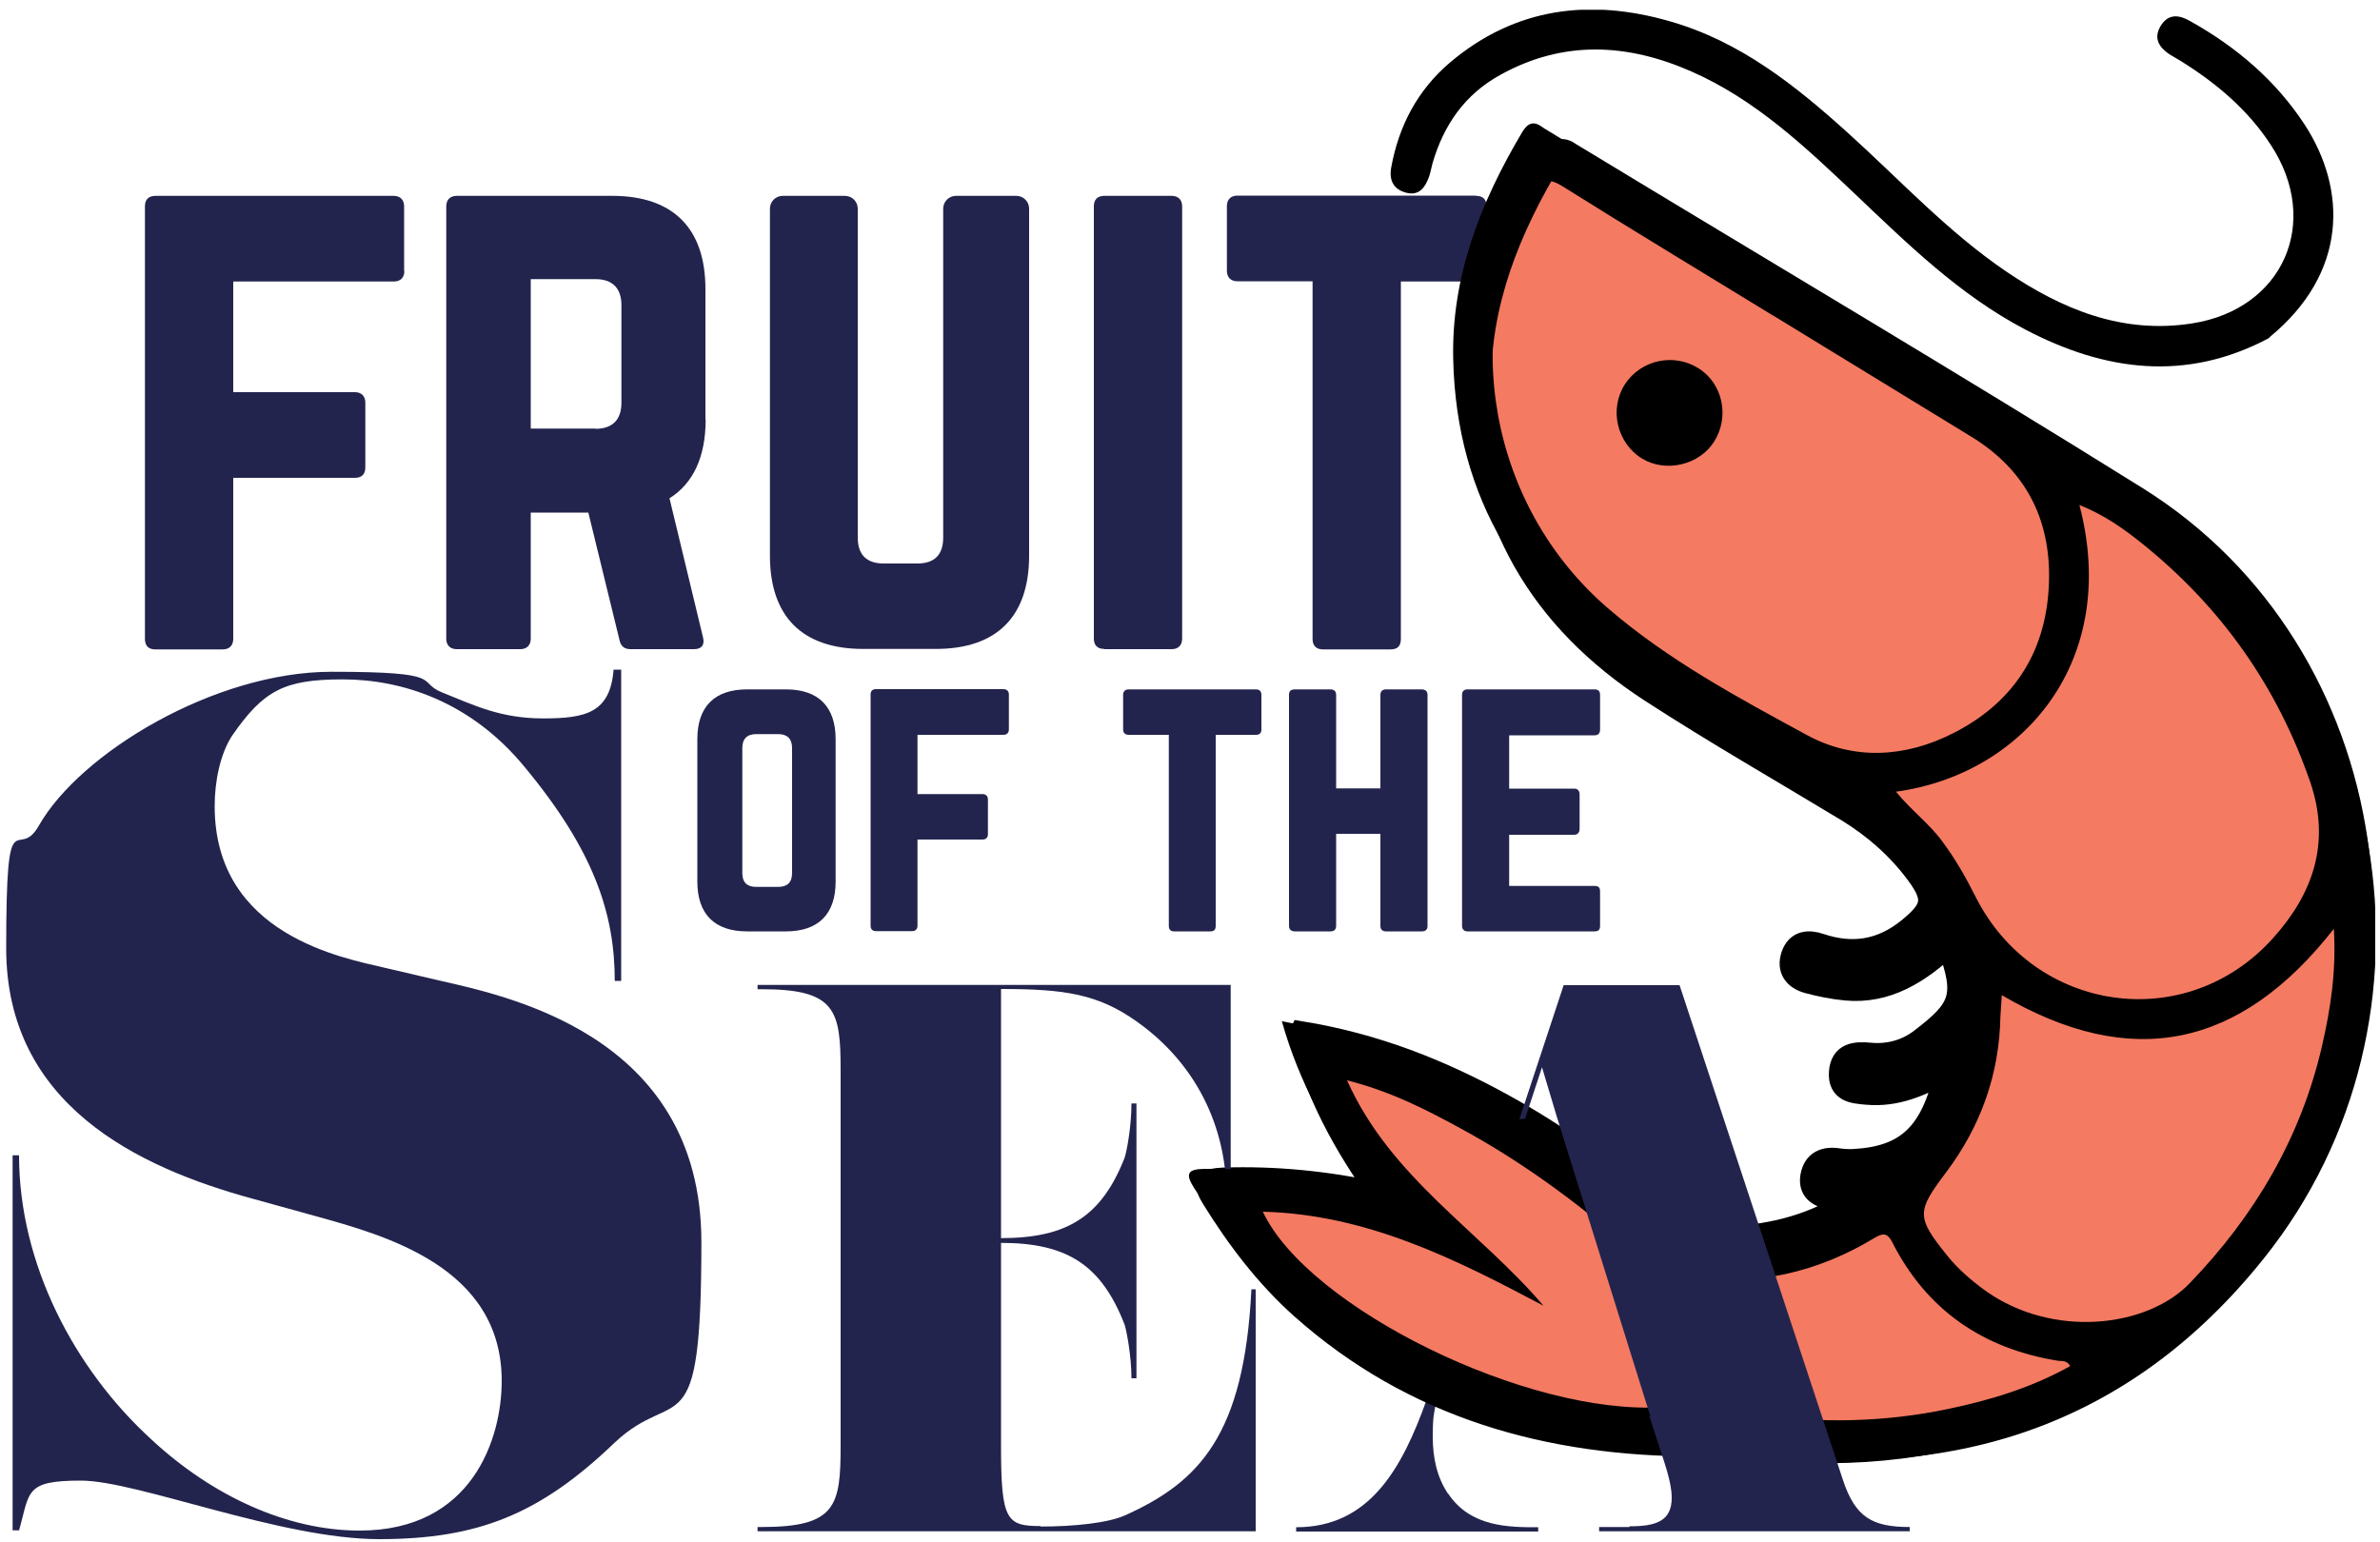 <?xml version="1.0" encoding="UTF-8"?>
<svg id="Laag_1" data-name="Laag 1" xmlns="http://www.w3.org/2000/svg" xmlns:xlink="http://www.w3.org/1999/xlink" version="1.1" viewBox="0 0 1000 648">
  <defs>
    <style>
      .cls-1 {
        fill: #23244d;
      }

      .cls-1, .cls-2, .cls-3, .cls-4 {
        stroke-width: 0px;
      }

      .cls-5 {
        clip-path: url(#clippath);
      }

      .cls-2, .cls-6 {
        fill: none;
      }

      .cls-3 {
        fill: #f47a62;
      }

      .cls-6 {
        stroke: #000;
        stroke-miterlimit: 10;
        stroke-width: 9.7px;
      }

      .cls-4 {
        fill: #000;
      }
    </style>
    <clipPath id="clippath">
      <rect class="cls-2" x="2.5" y="4.1" width="995.5" height="642.6"/>
    </clipPath>
  </defs>
  <g class="cls-5">
    <path class="cls-1" d="M608.4,627.7c-4.7-7-6.4-15.2-6.4-24s.6-10.1,1.6-15.4l-4.1-.3c-10.4,29.2-24.1,53.8-54.9,53.8v1.8h101.7v-1.8c-12.3,0-28.4,0-37.8-14.1"/>
    <path class="cls-3" d="M546.7,434c31.2,5.1,58.5,16,84.5,30.3,22.8,12.5,43.9,27.6,63,45.2,8.6,8,17.8,11.3,29.5,10.9,18.2-.7,35.5-4.3,51.7-14.2-2.1-3-4.5-2.3-6.4-2.7-5.1-1.1-8.7-3.5-7.7-9.2,1.1-6.1,5.5-7.8,11.2-6.9,2.1.3,4.3.4,6.4.3,22.2-1.2,33.2-11,38.9-37.9-10.6,6.2-21.3,10.7-33.4,9.6-5.7-.5-11.6-.9-11.1-8.7.5-8,6.5-8.2,12.2-7.7,8,.8,15.6-1.3,21.8-6.1,16.6-12.7,19.5-18.1,11.3-39.8-12.3,11.5-25.9,20.1-43,18.5-5.4-.5-10.8-1.6-16-3-5.3-1.5-8.4-5.2-6.4-11.1,2-5.8,6.8-6,11.5-4.4,13.4,4.5,25.7,2.8,37.2-6.5,10.7-8.7,11.5-12.9,3.7-23.5-8-10.8-17.9-19.5-29.3-26.5-27.6-16.7-55.6-32.7-82.7-50.3-45.8-29.8-71.6-72.3-71.9-129.2-.2-34.1,12.3-65,29.9-94.2,2.2-3.7,4.6-4.8,8.1-2.2.7.5,1.6.9,2.3,1.4,78.6,47.7,157.8,94.5,235.8,143.2,104.2,65.1,126.1,214,46.4,314.1-56.2,70.5-129.5,95.2-214.8,84.1-5.4-.7-11-.3-16.4-.3-62.5,0-119-15.9-165.9-57.6-14.9-13.3-26.9-29.1-37.5-46.2-3.6-5.7-2.4-7.7,4.4-7.9,21.5-.7,42.6,1.3,65.8,6.2-15.2-21.2-26.5-42.2-33.2-67.5"/>
    <path class="cls-6" d="M546.7,434c31.2,5.1,58.5,16,84.5,30.3,22.8,12.5,43.9,27.6,63,45.2,8.6,8,17.8,11.3,29.5,10.9,18.2-.7,35.5-4.3,51.7-14.2-2.1-3-4.5-2.3-6.4-2.7-5.1-1.1-8.7-3.5-7.7-9.2,1.1-6.1,5.5-7.8,11.2-6.9,2.1.3,4.3.4,6.4.3,22.2-1.2,33.2-11,38.9-37.9-10.6,6.2-21.3,10.7-33.4,9.6-5.7-.5-11.6-.9-11.1-8.7.5-8,6.5-8.2,12.2-7.7,8,.8,15.6-1.3,21.8-6.1,16.6-12.7,19.5-18.1,11.3-39.8-12.3,11.5-25.9,20.1-43,18.5-5.4-.5-10.8-1.6-16-3-5.3-1.5-8.4-5.2-6.4-11.1,2-5.8,6.8-6,11.5-4.4,13.4,4.5,25.7,2.8,37.2-6.5,10.7-8.7,11.5-12.9,3.7-23.5-8-10.8-17.9-19.5-29.3-26.5-27.6-16.7-55.6-32.7-82.7-50.3-45.8-29.8-71.6-72.3-71.9-129.2-.2-34.1,12.3-65,29.9-94.2,2.2-3.7,4.6-4.8,8.1-2.2.7.5,1.6.9,2.3,1.4,78.6,47.7,157.8,94.5,235.8,143.2,104.2,65.1,126.1,214,46.4,314.1-56.2,70.5-129.5,95.2-214.8,84.1-5.4-.7-11-.3-16.4-.3-62.5,0-119-15.9-165.9-57.6-14.9-13.3-26.9-29.1-37.5-46.2-3.6-5.7-2.4-7.7,4.4-7.9,21.5-.7,42.6,1.3,65.8,6.2-15.2-21.2-26.5-42.2-33.2-67.5Z"/>
    <path class="cls-1" d="M327,372.7c3.8,0,5.8-1.9,5.8-5.8v-52.6c0-3.8-2-5.8-5.8-5.8h-9.3c-3.8,0-5.8,2-5.8,5.8v52.6c0,3.9,2,5.8,5.8,5.8h9.3ZM293,310.6c0-13.7,7.3-20.9,20.9-20.9h16.3c13.7,0,20.9,7.3,20.9,20.9v59.9c0,13.7-7.3,20.9-20.9,20.9h-16.3c-13.7,0-20.9-7.3-20.9-20.9v-59.9Z"/>
    <path class="cls-1" d="M423.9,306.5c0,1.5-.9,2.3-2.3,2.3h-36.1v24.9h27.3c1.5,0,2.3.9,2.3,2.3v14.5c0,1.6-.9,2.3-2.3,2.3h-27.3v36.2c0,1.5-.9,2.3-2.3,2.3h-15.1c-1.6,0-2.3-.9-2.3-2.3v-97.1c0-1.5.7-2.3,2.3-2.3h53.5c1.5,0,2.3.9,2.3,2.3v14.5Z"/>
    <path class="cls-1" d="M527.7,289.7c1.6,0,2.3.9,2.3,2.3v14.5c0,1.5-.7,2.3-2.3,2.3h-16.9v80.3c0,1.6-.7,2.3-2.3,2.3h-15.1c-1.5,0-2.3-.7-2.3-2.3v-80.3h-16.9c-1.5,0-2.3-.9-2.3-2.3v-14.5c0-1.5.9-2.3,2.3-2.3h53.5Z"/>
    <path class="cls-1" d="M580,292c0-1.5.9-2.3,2.3-2.3h15c1.7,0,2.5.9,2.5,2.3v97.1c0,1.5-.7,2.3-2.5,2.3h-15c-1.5,0-2.3-.9-2.3-2.3v-38.7h-18.6v38.7c0,1.5-.9,2.3-2.3,2.3h-15c-1.7,0-2.5-.9-2.5-2.3v-97.1c0-1.5.7-2.3,2.5-2.3h15c1.5,0,2.3.9,2.3,2.3v39.3h18.6v-39.3Z"/>
    <path class="cls-1" d="M672.3,306.5c0,1.5-.6,2.5-2.3,2.5h-35.9v22.4h27.3c1.5,0,2.3.9,2.3,2.5v14.4c0,1.6-.9,2.5-2.3,2.5h-27.3v21.5h35.9c1.7,0,2.3.7,2.3,2.3v14.5c0,1.5-.6,2.3-2.3,2.3h-53.5c-1.3,0-2.2-.9-2.2-2.3v-97.1c0-1.5.9-2.3,2.2-2.3h53.5c1.7,0,2.3.9,2.3,2.3v14.5Z"/>
    <path class="cls-1" d="M169.9,113.9c0,2.7-1.6,4.4-4.4,4.4h-67.5v46.5h51.1c2.7,0,4.4,1.6,4.4,4.4v27.2c0,3-1.6,4.4-4.4,4.4h-51.1v67.7c0,2.7-1.6,4.4-4.4,4.4h-28.3c-3,0-4.4-1.6-4.4-4.4V86.7c0-2.7,1.4-4.4,4.4-4.4h100.1c2.7,0,4.4,1.6,4.4,4.4v27.2Z"/>
    <path class="cls-1" d="M250.2,180.2c7.1,0,10.9-3.8,10.9-10.9v-41.1c0-7.1-3.8-10.9-10.9-10.9h-27.2v62.8h27.2ZM296.5,176.2c0,15.8-5.2,26.9-15.2,33.2l14.1,58.5c.8,3.3-.8,4.9-3.8,4.9h-26.7c-2.7,0-4.1-1.4-4.6-3.8l-13.1-53.6h-24.2v53c0,2.7-1.6,4.4-4.4,4.4h-26.7c-2.7,0-4.4-1.6-4.4-4.4V86.7c0-2.7,1.6-4.4,4.4-4.4h65.3c25.6,0,39.2,13.6,39.2,39.2v54.7Z"/>
    <path class="cls-1" d="M427,82.3c3,0,5.4,2.4,5.4,5.4v145.8c0,25.6-13.6,39.2-39.2,39.2h-30.5c-25.6,0-39.2-13.6-39.2-39.2V87.7c0-3,2.4-5.4,5.4-5.4h26.1c3,0,5.4,2.4,5.4,5.4v138.2c0,7.3,3.8,10.9,10.9,10.9h14.1c7.1,0,10.9-3.5,10.9-10.9V87.7c0-3,2.4-5.4,5.4-5.4h25Z"/>
    <path class="cls-1" d="M464,272.7c-3,0-4.4-1.6-4.4-4.4V86.7c0-2.7,1.4-4.4,4.4-4.4h28.3c2.7,0,4.4,1.6,4.4,4.4v181.7c0,2.7-1.6,4.4-4.4,4.4h-28.3Z"/>
    <path class="cls-1" d="M620.2,82.3c3,0,4.4,1.6,4.4,4.4v27.2c0,2.7-1.4,4.4-4.4,4.4h-31.6v150.2c0,3-1.4,4.4-4.4,4.4h-28.3c-2.7,0-4.4-1.4-4.4-4.4V118.2h-31.6c-2.7,0-4.4-1.6-4.4-4.4v-27.2c0-2.7,1.6-4.4,4.4-4.4h100.1Z"/>
    <path class="cls-1" d="M8,643.1h-2.7v-157.6h2.7c0,45.6,23.2,89.8,55.6,119.4,25.5,23.7,57,38.3,87.5,38.3,47.4,0,59.7-38.7,59.7-62.9,0-47.8-48.8-61.1-78.4-69.3l-26.4-7.3c-48.3-13.2-103.4-39.6-103.4-105.2s4.6-35.5,13.7-51.5c17.3-30.5,73.8-64.7,123-64.7s35.1,4.1,46.5,8.7c13.7,5.5,24.6,10.9,42.4,10.9s28.2-2.3,29.6-20.5h3.2v130.8h-2.7c0-28.2-8.7-54.7-37.8-89.8-22.8-27.8-51.9-36.9-76.5-36.9s-33.3,4.6-46.5,23.7c-5,7.7-7.3,19.1-7.3,29.6,0,54.2,54.2,63.8,71.5,67.9l21.4,5c27.3,6.4,111.6,21.9,111.6,110.3s-10.5,59.7-36.5,84.3c-31.4,30.1-57.4,40.5-98.9,40.5s-101.6-24.6-125.3-24.6-21.4,4.6-26,21"/>
    <path class="cls-1" d="M437.2,641.5c14.1,0,28.4-1.5,35.5-4.7,31.4-14.1,50.1-34,53.1-95h1.8v101.7h-209.3v-1.8h1.8c31.1,0,33.1-8.8,33.1-34v-158c0-25.2-2.1-34-33.1-34h-1.8v-1.8h198.8v87.9h-1.8c0-24.6-10-52.8-37.5-72.4-16.4-11.7-30.5-13.8-57.2-13.8v104.7c27.8,0,42.2-9.1,51.9-33.7.9-2.6,2.9-13.2,2.9-22.9h2.1v115.5h-2.1c0-9.4-2.1-20.2-2.9-22.6-9.7-24.9-24-34.3-51.9-34.3v85.3c0,31.4,2.3,33.7,16.7,33.7"/>
    <path class="cls-4" d="M953.3,142.1c-34.8,18.5-68.9,13.9-102.3-3.6-27.5-14.4-49.4-35.9-71.7-57.1-20.9-19.8-41.8-39.6-68.7-51.4-26.9-11.8-53.7-13.2-80.1,1.4-15,8.2-23.9,21.1-28.6,37.2-.5,1.8-.8,3.7-1.4,5.5-1.6,4.5-4.1,8.3-9.6,6.9-5.5-1.4-7.4-5.4-6.3-10.9,3.2-17.4,11.1-32.3,24.6-43.8,27.5-23.3,59.1-27,92.6-17.3,29.3,8.4,52.6,26.9,74.8,47,21.8,19.7,41.8,41.4,66.2,58,23.6,16,48.9,26.5,78.3,21.9,38.2-6,54.3-42.4,33.1-74.9-9.7-14.9-22.9-26-37.8-35.3-1.6-1-3.3-1.9-4.9-2.9-4.4-3-6.8-6.8-3.6-12,3.3-5.3,7.9-4.5,12.4-1.9,19.3,10.8,35.8,24.8,48,43.4,17.8,27.3,18.3,62.3-14.7,89.4,0,0-.2.3-.2.3"/>
    <path class="cls-4" d="M869.9,574.2c-1.5-2.8-3.7-2.1-5.4-2.4-31.3-5.1-54.9-21.2-69.4-49.7-2-4-3.9-4-7.3-2-24.3,14.8-50.6,20.6-78.8,16.8-4.8-.6-6.2,1.5-6.5,5.6-.2,2.8-.7,5.6-.8,8.5-.6,22.5,14.1,40.3,36,43.4,27.1,3.8,54.1,3.3,80.8-2.3,17.8-3.7,35.2-9,51.3-18M698.6,591.3c-12.6-18.2-16.7-37.1-11-57.5,1.6-5.6-1.6-8.1-4.9-11-21.3-18.5-44-35-68.8-48.5-14.8-8.1-29.9-15.8-47.9-20.3,18.2,40.9,55.6,63.1,82.5,94.7-37.1-19.7-74.4-38.4-117.9-39.5,19,40.5,111.6,85.9,168.1,82.1M980.7,390.2c-39.5,50.5-85.3,59.8-139.6,28-.2,3.7-.5,6.5-.6,9.2-.5,24.2-8.3,45.9-22.7,65.1-12.5,16.6-12.8,18.8.4,35.2,4.6,5.7,10.1,10.4,16,14.7,28.2,20.1,67.8,15.6,85.8-3.1,27.3-28.3,46.7-61.1,55.6-99.6,3.6-15.6,6.1-31.4,5-49.6M796.7,332.8c6.6,8,14,13.4,19.4,20.8,5.5,7.4,10,15.3,14.1,23.5,24.7,48.6,88.3,57.8,124.8,17.2,16.6-18.4,24.5-39.9,15.7-65.6-13.9-40.3-37.4-73.5-70.4-100.1-7.8-6.3-16.3-12.3-26.6-16.4,17.2,65.7-23.7,113.2-77.1,120.5M744.8,132.5c-29.4-18-58.9-35.8-88.1-54.1-6.7-4.2-9.3-2.7-12.7,3.7-31.2,57.7-18.2,130.6,31.6,173.5,25.3,21.8,54.7,37.6,83.8,53.4,19.6,10.6,41.2,9.3,61.1-.8,24.8-12.5,38.7-33.1,40.3-61,1.6-27.3-8.7-49.2-32.7-63.8-27.8-17-55.6-34-83.4-51M538.3,429.1c32.3,5.9,60.8,17.6,87.9,32.8,23.9,13.3,46,29.1,66,47.6,9,8.3,18.7,12,30.7,11.7,18.8-.3,36.6-3.7,53.2-13.5-2.2-3.1-4.7-2.4-6.7-2.9-5.3-1.2-9.1-3.8-8.1-9.6,1-6.2,5.5-7.9,11.4-6.8,2.2.4,4.4.5,6.6.5,22.9-.8,34.1-10.5,39.5-38-10.9,6.1-21.8,10.4-34.3,9.1-5.9-.6-12-1.2-11.6-9.2.4-8.2,6.5-8.3,12.5-7.6,8.3,1,16.1-1,22.4-5.7,16.9-12.6,19.8-18.1,10.9-40.5-12.5,11.5-26.3,20-44.1,18.1-5.6-.6-11.2-1.8-16.6-3.4-5.5-1.6-8.8-5.5-6.8-11.5,2-5.9,7-6,11.8-4.3,13.9,4.8,26.6,3.4,38.3-5.9,10.9-8.6,11.7-13,3.4-24-8.5-11.2-18.9-20.4-30.8-27.7-28.8-17.7-58.2-34.7-86.4-53.2-48-31.5-75.5-75.5-76.9-133.8-.9-34.9,11.4-66.2,29-95.8,2.2-3.7,4.7-4.9,8.4-2.1.8.6,1.6,1,2.4,1.5,82.2,50.4,165,100,246.6,151.5,109,68.8,134.7,221.7,54.3,322.3-56.7,71-131.9,94.6-220.3,81.5-5.6-.8-11.3-.5-17-.6-64.6-1.3-123.3-18.8-172.6-62.4-15.7-13.9-28.4-30.4-39.7-48-3.8-6-2.7-7.9,4.4-8,22.2-.3,44.1,2.2,68.1,7.7-16.1-22-28.3-43.8-35.6-69.7"/>
    <path class="cls-4" d="M720.2,185.6c-6.2,9.8-20.2,13.1-30.1,7.2-10.8-6.5-14.1-21-7.3-31.4,6.7-10.2,20.5-13.2,30.9-6.6,10.2,6.4,13.1,20.4,6.5,30.8"/>
    <path class="cls-1" d="M774.3,621.8l-68.6-207.8h-48.7l-18.6,56.3,2.4-.2,7.1-21.6,6.2,20.7,39.3,125.9h-.4s3.5,10.8,3.5,10.8c2.6,8.2,5.9,16.7,5.9,23.5,0,9.7-6.4,12-17.6,12l-.3.3h-12.6v1.8h130.5v-1.8c-15.8,0-22.9-4.1-28.1-19.9"/>
  </g>
</svg>